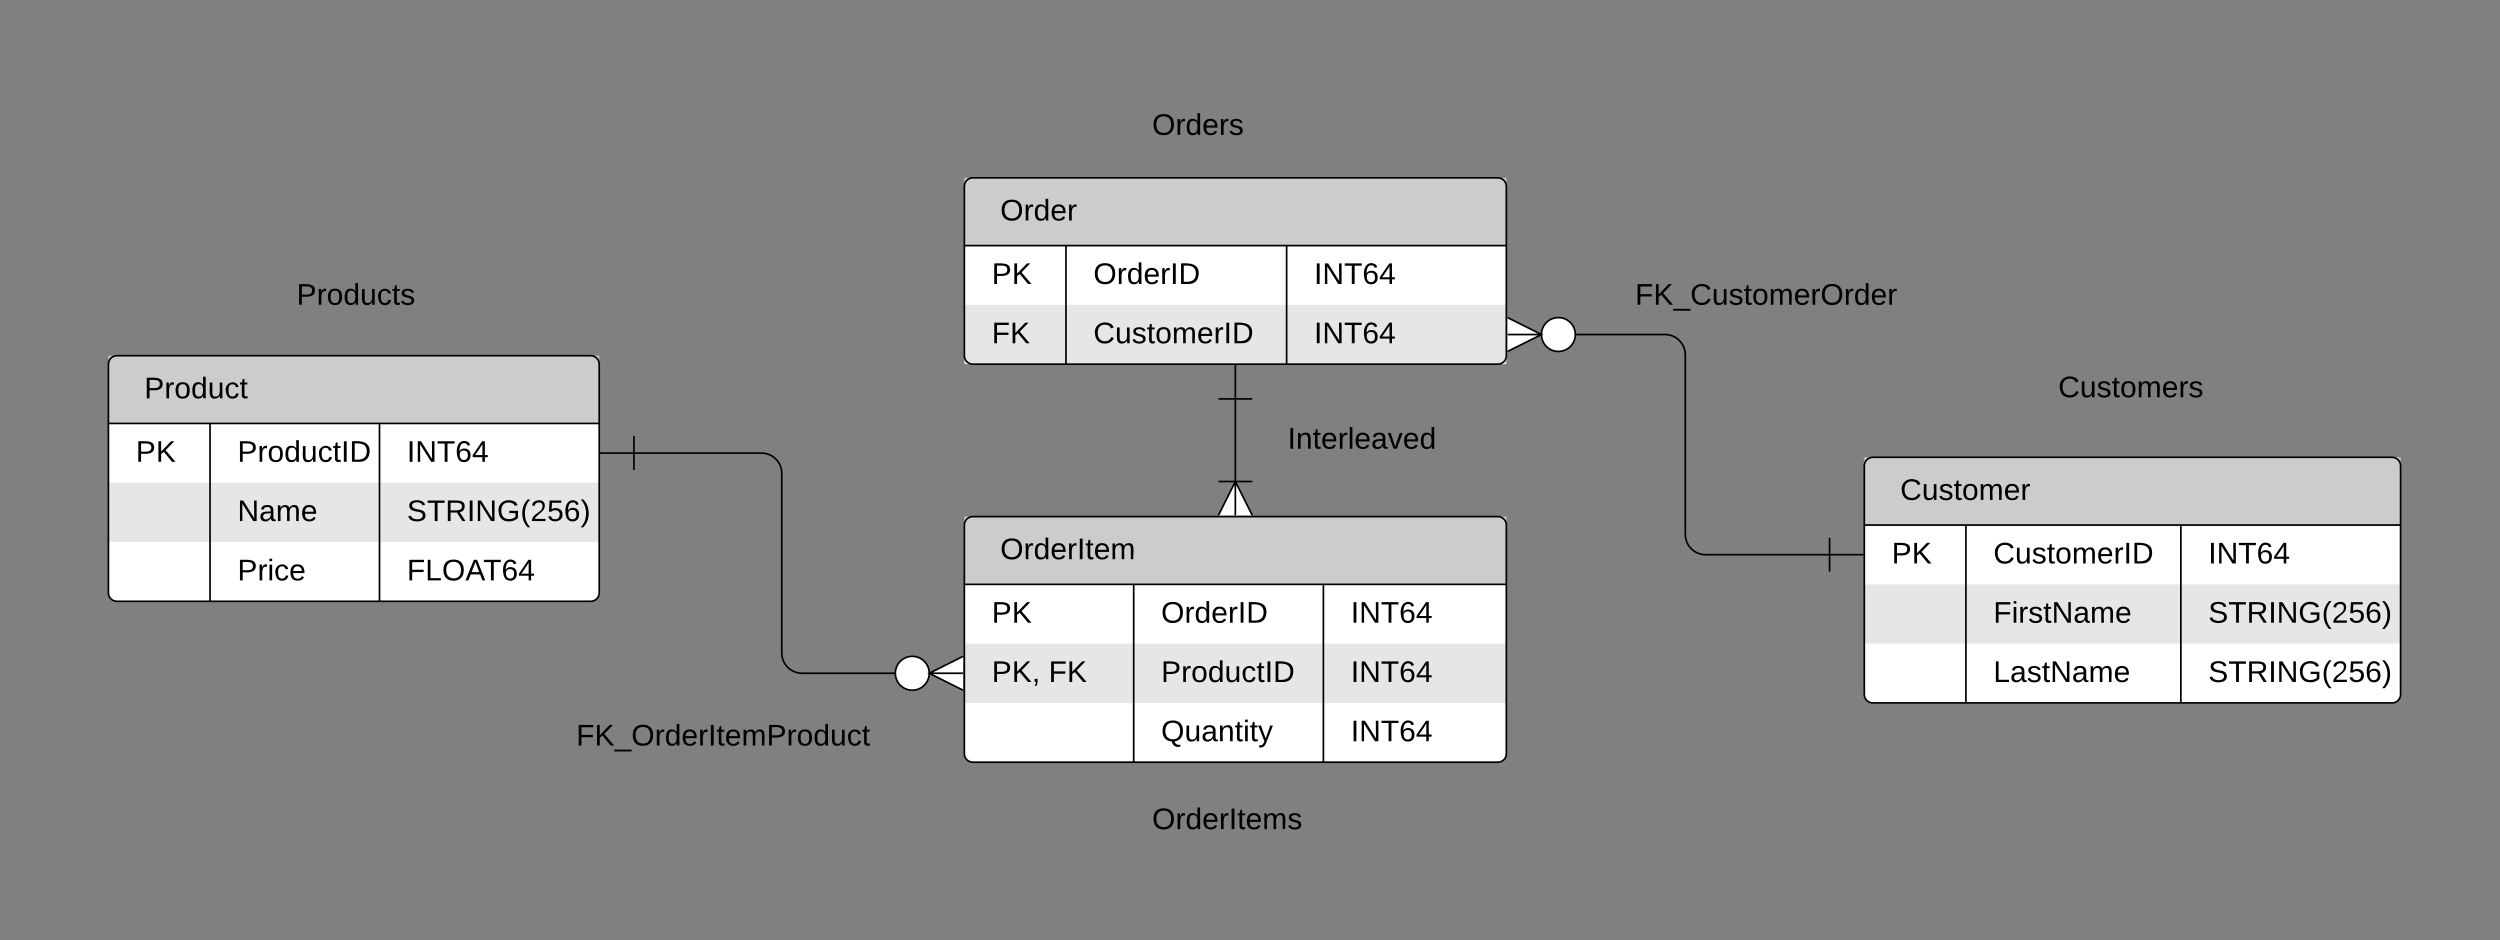 <svg xmlns="http://www.w3.org/2000/svg" xmlns:xlink="http://www.w3.org/1999/xlink" xmlns:lucid="lucid" width="1476" height="555"><rect width="100%" height="100%" fill="#808080" stroke="none"/><g transform="translate(-216 -295)" lucid:page-tab-id="0_0"><path d="M280 510c0-2.76 2.24-5 5-5h279.78c2.76 0 5 2.24 5 5v135c0 2.76-2.24 5-5 5H285c-2.76 0-5-2.24-5-5z" fill="#fff"/><path d="M280 580h289.78v35H280z" fill="#e6e6e6"/><path d="M280 505h289.78v40H280z" fill="#ccc"/><path d="M280 510c0-2.76 2.24-5 5-5h279.78c2.76 0 5 2.24 5 5v135c0 2.76-2.24 5-5 5H285c-2.76 0-5-2.24-5-5zM280 545h289.78M340 545v105M440.05 545v105" stroke="#000" fill="none"/><use xlink:href="#a" transform="matrix(1,0,0,1,290,505) translate(11.2 25.156)"/><use xlink:href="#b" transform="matrix(1,0,0,1,285,547.5) translate(11.2 20.156)"/><use xlink:href="#c" transform="matrix(1,0,0,1,345,547.5) translate(11.2 20.156)"/><use xlink:href="#d" transform="matrix(1,0,0,1,445.053,547.5) translate(11.2 20.156)"/><use xlink:href="#e" transform="matrix(1,0,0,1,345,582.5) translate(11.2 20.156)"/><use xlink:href="#f" transform="matrix(1,0,0,1,445.053,582.5) translate(11.2 20.156)"/><use xlink:href="#g" transform="matrix(1,0,0,1,345,617.5) translate(11.2 20.156)"/><use xlink:href="#h" transform="matrix(1,0,0,1,445.053,617.5) translate(11.2 20.156)"/><path d="M1316.68 570c0-2.76 2.24-5 5-5h306.62c2.76 0 5 2.24 5 5v135c0 2.76-2.24 5-5 5h-306.62c-2.76 0-5-2.24-5-5z" fill="#fff"/><path d="M1316.68 640h316.62v35h-316.62z" fill="#e6e6e6"/><path d="M1316.68 565h316.62v40h-316.62z" fill="#ccc"/><path d="M1316.68 570c0-2.76 2.24-5 5-5h306.62c2.76 0 5 2.24 5 5v135c0 2.76-2.24 5-5 5h-306.62c-2.76 0-5-2.24-5-5zM1316.68 605h316.62M1376.68 605v105M1503.58 605v105" stroke="#000" fill="none"/><use xlink:href="#i" transform="matrix(1,0,0,1,1326.682,565) translate(11.2 25.156)"/><use xlink:href="#b" transform="matrix(1,0,0,1,1321.682,607.5) translate(11.2 20.156)"/><use xlink:href="#j" transform="matrix(1,0,0,1,1381.682,607.5) translate(11.2 20.156)"/><use xlink:href="#d" transform="matrix(1,0,0,1,1508.576,607.5) translate(11.2 20.156)"/><use xlink:href="#k" transform="matrix(1,0,0,1,1381.682,642.5) translate(11.2 20.156)"/><use xlink:href="#f" transform="matrix(1,0,0,1,1508.576,642.5) translate(11.2 20.156)"/><use xlink:href="#l" transform="matrix(1,0,0,1,1381.682,677.5) translate(11.2 20.156)"/><use xlink:href="#f" transform="matrix(1,0,0,1,1508.576,677.5) translate(11.2 20.156)"/><path d="M785.35 405c0-2.76 2.23-5 5-5h310c2.76 0 5 2.24 5 5v100c0 2.76-2.24 5-5 5h-310c-2.77 0-5-2.24-5-5z" fill="#fff"/><path d="M785.35 475h320v35h-320z" fill="#e6e6e6"/><path d="M785.35 400h320v40h-320z" fill="#ccc"/><path d="M785.35 405c0-2.76 2.23-5 5-5h310c2.76 0 5 2.24 5 5v100c0 2.76-2.24 5-5 5h-310c-2.77 0-5-2.24-5-5zM785.35 440h320M845.35 440v70M975.62 440v70" stroke="#000" fill="none"/><use xlink:href="#m" transform="matrix(1,0,0,1,795.345,400) translate(11.2 25.156)"/><use xlink:href="#b" transform="matrix(1,0,0,1,790.345,442.5) translate(11.2 20.156)"/><use xlink:href="#n" transform="matrix(1,0,0,1,850.345,442.5) translate(11.2 20.156)"/><use xlink:href="#d" transform="matrix(1,0,0,1,980.62,442.5) translate(11.2 20.156)"/><use xlink:href="#o" transform="matrix(1,0,0,1,790.345,477.5) translate(11.2 20.156)"/><use xlink:href="#j" transform="matrix(1,0,0,1,850.345,477.5) translate(11.2 20.156)"/><use xlink:href="#d" transform="matrix(1,0,0,1,980.62,477.5) translate(11.2 20.156)"/><path d="M590.28 562.5h75.28c6.63 0 12 5.37 12 12v106c0 6.63 5.37 12 12 12h55.8" stroke="#000" fill="none"/><path d="M590.28 572.5v-20M570.28 562.5h20M784.62 702.5l-20-10 20-10M784.62 692.5h-20M764.62 692.5c0 5.52-4.48 10-10 10s-10-4.48-10-10 4.48-10 10-10 10 4.48 10 10" stroke="#000" fill="#fff"/><path d="M1145.35 492.5H1199c6.64 0 12 5.37 12 12v106c0 6.63 5.4 12 12 12h73.18" stroke="#000" fill="none"/><path d="M1106.07 482.5l20 10-20 10M1106.07 492.5h20M1146.07 492.5c0 5.52-4.48 10-10 10s-10-4.48-10-10 4.48-10 10-10 10 4.48 10 10M1296.18 612.5v20M1316.18 622.5h-20" stroke="#000" fill="#fff"/><path d="M374.93 445c0-2.76 2.24-5 5-5h110c2.76 0 5 2.24 5 5v50c0 2.76-2.24 5-5 5h-110c-2.76 0-5-2.24-5-5z" stroke="#000" stroke-opacity="0" fill="#fff" fill-opacity="0"/><use xlink:href="#p" transform="matrix(1,0,0,1,379.932,445) translate(11.2 29.922)"/><path d="M880 345c0-2.76 2.24-5 5-5h90c2.76 0 5 2.24 5 5v50c0 2.76-2.24 5-5 5h-90c-2.76 0-5-2.24-5-5z" stroke="#000" stroke-opacity="0" fill="#fff" fill-opacity="0"/><use xlink:href="#q" transform="matrix(1,0,0,1,885,345) translate(11.2 29.642)"/><path d="M1415 499.6c0-2.76 2.23-5 5-5h110c2.75 0 5 2.24 5 5v50c0 2.77-2.25 5-5 5h-110c-2.77 0-5-2.23-5-5z" stroke="#000" stroke-opacity="0" fill="#fff" fill-opacity="0"/><use xlink:href="#r" transform="matrix(1,0,0,1,1419.991,499.606) translate(11.2 29.922)"/><path d="M1165.17 445c0-2.76 2.24-5 5-5h190c2.76 0 5 2.24 5 5v50c0 2.76-2.24 5-5 5h-190c-2.76 0-5-2.24-5-5z" stroke="#000" stroke-opacity="0" fill="#fff" fill-opacity="0"/><use xlink:href="#s" transform="matrix(1,0,0,1,1170.173,445) translate(11.2 29.922)"/><path d="M540 705c0-2.76 2.24-5 5-5h190c2.76 0 5 2.24 5 5v50c0 2.76-2.24 5-5 5H545c-2.76 0-5-2.24-5-5z" stroke="#000" stroke-opacity="0" fill="#fff" fill-opacity="0"/><use xlink:href="#t" transform="matrix(1,0,0,1,545,705) translate(11.2 30.156)"/><path d="M785.35 605c0-2.76 2.23-5 5-5h310c2.76 0 5 2.24 5 5v135c0 2.76-2.24 5-5 5h-310c-2.77 0-5-2.24-5-5z" fill="#fff"/><path d="M785.35 675h320v35h-320z" fill="#e6e6e6"/><path d="M785.35 600h320v40h-320z" fill="#ccc"/><path d="M785.35 605c0-2.76 2.23-5 5-5h310c2.76 0 5 2.24 5 5v135c0 2.76-2.24 5-5 5h-310c-2.77 0-5-2.24-5-5zM785.35 640h320M885.33 640v105M997.33 640v105" stroke="#000" fill="none"/><use xlink:href="#u" transform="matrix(1,0,0,1,795.345,600) translate(11.2 25.156)"/><use xlink:href="#b" transform="matrix(1,0,0,1,790.345,642.5) translate(11.2 20.156)"/><use xlink:href="#n" transform="matrix(1,0,0,1,890.333,642.5) translate(11.2 20.156)"/><use xlink:href="#d" transform="matrix(1,0,0,1,1002.333,642.5) translate(11.2 20.156)"/><use xlink:href="#v" transform="matrix(1,0,0,1,790.345,677.5) translate(11.2 20.156)"/><use xlink:href="#w" transform="matrix(1,0,0,1,790.345,677.5) translate(44.78 20.156)"/><use xlink:href="#c" transform="matrix(1,0,0,1,890.333,677.5) translate(11.2 20.156)"/><use xlink:href="#d" transform="matrix(1,0,0,1,1002.333,677.5) translate(11.2 20.156)"/><use xlink:href="#x" transform="matrix(1,0,0,1,890.333,712.5) translate(11.2 20.156)"/><use xlink:href="#d" transform="matrix(1,0,0,1,1002.333,712.5) translate(11.2 20.156)"/><path d="M945.35 530.5v49" stroke="#000" fill="none"/><path d="M935.35 530.5h20M945.35 510.5v20M935.35 599.28l10-20 10 20M945.35 599.28v-20M955.35 579.28h-20" stroke="#000" fill="#fff"/><path d="M880 754.6c0-2.75 2.24-5 5-5h230c2.76 0 5 2.25 5 5v50c0 2.77-2.24 5-5 5H885c-2.76 0-5-2.23-5-5z" stroke="#000" stroke-opacity="0" fill="#fff" fill-opacity="0"/><use xlink:href="#y" transform="matrix(1,0,0,1,885,754.61) translate(11.2 29.922)"/><path d="M960 530c0-2.76 2.24-5 5-5h190c2.76 0 5 2.24 5 5v50c0 2.76-2.24 5-5 5H965c-2.76 0-5-2.24-5-5z" stroke="#000" stroke-opacity="0" fill="#fff" fill-opacity="0"/><use xlink:href="#z" transform="matrix(1,0,0,1,965,530) translate(11.2 29.922)"/><defs><path d="M30-248c87 1 191-15 191 75 0 78-77 80-158 76V0H30v-248zm33 125c57 0 124 11 124-50 0-59-68-47-124-48v98" id="A"/><path d="M114-163C36-179 61-72 57 0H25l-1-190h30c1 12-1 29 2 39 6-27 23-49 58-41v29" id="B"/><path d="M100-194c62-1 85 37 85 99 1 63-27 99-86 99S16-35 15-95c0-66 28-99 85-99zM99-20c44 1 53-31 53-75 0-43-8-75-51-75s-53 32-53 75 10 74 51 75" id="C"/><path d="M85-194c31 0 48 13 60 33l-1-100h32l1 261h-30c-2-10 0-23-3-31C134-8 116 4 85 4 32 4 16-35 15-94c0-66 23-100 70-100zm9 24c-40 0-46 34-46 75 0 40 6 74 45 74 42 0 51-32 51-76 0-42-9-74-50-73" id="D"/><path d="M84 4C-5 8 30-112 23-190h32v120c0 31 7 50 39 49 72-2 45-101 50-169h31l1 190h-30c-1-10 1-25-2-33-11 22-28 36-60 37" id="E"/><path d="M96-169c-40 0-48 33-48 73s9 75 48 75c24 0 41-14 43-38l32 2c-6 37-31 61-74 61-59 0-76-41-82-99-10-93 101-131 147-64 4 7 5 14 7 22l-32 3c-4-21-16-35-41-35" id="F"/><path d="M59-47c-2 24 18 29 38 22v24C64 9 27 4 27-40v-127H5v-23h24l9-43h21v43h35v23H59v120" id="G"/><g id="a"><use transform="matrix(0.049,0,0,0.049,0,0)" xlink:href="#A"/><use transform="matrix(0.049,0,0,0.049,11.852,0)" xlink:href="#B"/><use transform="matrix(0.049,0,0,0.049,17.728,0)" xlink:href="#C"/><use transform="matrix(0.049,0,0,0.049,27.605,0)" xlink:href="#D"/><use transform="matrix(0.049,0,0,0.049,37.481,0)" xlink:href="#E"/><use transform="matrix(0.049,0,0,0.049,47.358,0)" xlink:href="#F"/><use transform="matrix(0.049,0,0,0.049,56.247,0)" xlink:href="#G"/></g><path d="M194 0L95-120 63-95V0H30v-248h33v124l119-124h40L117-140 236 0h-42" id="H"/><g id="b"><use transform="matrix(0.049,0,0,0.049,0,0)" xlink:href="#A"/><use transform="matrix(0.049,0,0,0.049,11.852,0)" xlink:href="#H"/></g><path d="M33 0v-248h34V0H33" id="I"/><path d="M30-248c118-7 216 8 213 122C240-48 200 0 122 0H30v-248zM63-27c89 8 146-16 146-99s-60-101-146-95v194" id="J"/><g id="c"><use transform="matrix(0.049,0,0,0.049,0,0)" xlink:href="#A"/><use transform="matrix(0.049,0,0,0.049,11.852,0)" xlink:href="#B"/><use transform="matrix(0.049,0,0,0.049,17.728,0)" xlink:href="#C"/><use transform="matrix(0.049,0,0,0.049,27.605,0)" xlink:href="#D"/><use transform="matrix(0.049,0,0,0.049,37.481,0)" xlink:href="#E"/><use transform="matrix(0.049,0,0,0.049,47.358,0)" xlink:href="#F"/><use transform="matrix(0.049,0,0,0.049,56.247,0)" xlink:href="#G"/><use transform="matrix(0.049,0,0,0.049,61.185,0)" xlink:href="#I"/><use transform="matrix(0.049,0,0,0.049,66.123,0)" xlink:href="#J"/></g><path d="M190 0L58-211 59 0H30v-248h39L202-35l-2-213h31V0h-41" id="K"/><path d="M127-220V0H93v-220H8v-28h204v28h-85" id="L"/><path d="M110-160c48 1 74 30 74 79 0 53-28 85-80 85-65 0-83-55-86-122-5-90 50-162 133-122 14 7 22 21 27 39l-31 6c-5-40-67-38-82-6-9 19-15 44-15 74 11-20 30-34 60-33zm-7 138c34 0 49-23 49-58s-16-56-50-56c-29 0-50 16-49 49 1 36 15 65 50 65" id="M"/><path d="M155-56V0h-30v-56H8v-25l114-167h33v167h35v25h-35zm-30-156c-27 46-58 90-88 131h88v-131" id="N"/><g id="d"><use transform="matrix(0.049,0,0,0.049,0,0)" xlink:href="#I"/><use transform="matrix(0.049,0,0,0.049,4.938,0)" xlink:href="#K"/><use transform="matrix(0.049,0,0,0.049,17.728,0)" xlink:href="#L"/><use transform="matrix(0.049,0,0,0.049,28.543,0)" xlink:href="#M"/><use transform="matrix(0.049,0,0,0.049,38.42,0)" xlink:href="#N"/></g><path d="M141-36C126-15 110 5 73 4 37 3 15-17 15-53c-1-64 63-63 125-63 3-35-9-54-41-54-24 1-41 7-42 31l-33-3c5-37 33-52 76-52 45 0 72 20 72 64v82c-1 20 7 32 28 27v20c-31 9-61-2-59-35zM48-53c0 20 12 33 32 33 41-3 63-29 60-74-43 2-92-5-92 41" id="O"/><path d="M210-169c-67 3-38 105-44 169h-31v-121c0-29-5-50-35-48C34-165 62-65 56 0H25l-1-190h30c1 10-1 24 2 32 10-44 99-50 107 0 11-21 27-35 58-36 85-2 47 119 55 194h-31v-121c0-29-5-49-35-48" id="P"/><path d="M100-194c63 0 86 42 84 106H49c0 40 14 67 53 68 26 1 43-12 49-29l28 8c-11 28-37 45-77 45C44 4 14-33 15-96c1-61 26-98 85-98zm52 81c6-60-76-77-97-28-3 7-6 17-6 28h103" id="Q"/><g id="e"><use transform="matrix(0.049,0,0,0.049,0,0)" xlink:href="#K"/><use transform="matrix(0.049,0,0,0.049,12.79,0)" xlink:href="#O"/><use transform="matrix(0.049,0,0,0.049,22.667,0)" xlink:href="#P"/><use transform="matrix(0.049,0,0,0.049,37.432,0)" xlink:href="#Q"/></g><path d="M185-189c-5-48-123-54-124 2 14 75 158 14 163 119 3 78-121 87-175 55-17-10-28-26-33-46l33-7c5 56 141 63 141-1 0-78-155-14-162-118-5-82 145-84 179-34 5 7 8 16 11 25" id="R"/><path d="M233-177c-1 41-23 64-60 70L243 0h-38l-65-103H63V0H30v-248c88 3 205-21 203 71zM63-129c60-2 137 13 137-47 0-61-80-42-137-45v92" id="S"/><path d="M143 4C61 4 22-44 18-125c-5-107 100-154 193-111 17 8 29 25 37 43l-32 9c-13-25-37-40-76-40-61 0-88 39-88 99 0 61 29 100 91 101 35 0 62-11 79-27v-45h-74v-28h105v86C228-13 192 4 143 4" id="T"/><path d="M87 75C49 33 22-17 22-94c0-76 28-126 65-167h31c-38 41-64 92-64 168S80 34 118 75H87" id="U"/><path d="M101-251c82-7 93 87 43 132L82-64C71-53 59-42 53-27h129V0H18c2-99 128-94 128-182 0-28-16-43-45-43s-46 15-49 41l-32-3c6-41 34-60 81-64" id="V"/><path d="M54-142c48-35 137-8 131 61C196 18 31 33 14-55l32-4c7 23 22 37 52 37 35-1 51-22 54-58 4-55-73-65-99-34H22l8-134h141v27H59" id="W"/><path d="M33-261c38 41 65 92 65 168S71 34 33 75H2C39 34 66-17 66-93S39-220 2-261h31" id="X"/><g id="f"><use transform="matrix(0.049,0,0,0.049,0,0)" xlink:href="#R"/><use transform="matrix(0.049,0,0,0.049,11.852,0)" xlink:href="#L"/><use transform="matrix(0.049,0,0,0.049,22.667,0)" xlink:href="#S"/><use transform="matrix(0.049,0,0,0.049,35.457,0)" xlink:href="#I"/><use transform="matrix(0.049,0,0,0.049,40.395,0)" xlink:href="#K"/><use transform="matrix(0.049,0,0,0.049,53.185,0)" xlink:href="#T"/><use transform="matrix(0.049,0,0,0.049,67.012,0)" xlink:href="#U"/><use transform="matrix(0.049,0,0,0.049,72.889,0)" xlink:href="#V"/><use transform="matrix(0.049,0,0,0.049,82.765,0)" xlink:href="#W"/><use transform="matrix(0.049,0,0,0.049,92.642,0)" xlink:href="#M"/><use transform="matrix(0.049,0,0,0.049,102.519,0)" xlink:href="#X"/></g><path d="M24-231v-30h32v30H24zM24 0v-190h32V0H24" id="Y"/><g id="g"><use transform="matrix(0.049,0,0,0.049,0,0)" xlink:href="#A"/><use transform="matrix(0.049,0,0,0.049,11.852,0)" xlink:href="#B"/><use transform="matrix(0.049,0,0,0.049,17.728,0)" xlink:href="#Y"/><use transform="matrix(0.049,0,0,0.049,21.63,0)" xlink:href="#F"/><use transform="matrix(0.049,0,0,0.049,30.519,0)" xlink:href="#Q"/></g><path d="M63-220v92h138v28H63V0H30v-248h175v28H63" id="Z"/><path d="M30 0v-248h33v221h125V0H30" id="aa"/><path d="M140-251c81 0 123 46 123 126C263-46 219 4 140 4 59 4 17-45 17-125s42-126 123-126zm0 227c63 0 89-41 89-101s-29-99-89-99c-61 0-89 39-89 99S79-25 140-24" id="ab"/><path d="M205 0l-28-72H64L36 0H1l101-248h38L239 0h-34zm-38-99l-47-123c-12 45-31 82-46 123h93" id="ac"/><g id="h"><use transform="matrix(0.049,0,0,0.049,0,0)" xlink:href="#Z"/><use transform="matrix(0.049,0,0,0.049,10.815,0)" xlink:href="#aa"/><use transform="matrix(0.049,0,0,0.049,20.691,0)" xlink:href="#ab"/><use transform="matrix(0.049,0,0,0.049,34.519,0)" xlink:href="#ac"/><use transform="matrix(0.049,0,0,0.049,45.037,0)" xlink:href="#L"/><use transform="matrix(0.049,0,0,0.049,55.852,0)" xlink:href="#M"/><use transform="matrix(0.049,0,0,0.049,65.728,0)" xlink:href="#N"/></g><path d="M212-179c-10-28-35-45-73-45-59 0-87 40-87 99 0 60 29 101 89 101 43 0 62-24 78-52l27 14C228-24 195 4 139 4 59 4 22-46 18-125c-6-104 99-153 187-111 19 9 31 26 39 46" id="ad"/><path d="M135-143c-3-34-86-38-87 0 15 53 115 12 119 90S17 21 10-45l28-5c4 36 97 45 98 0-10-56-113-15-118-90-4-57 82-63 122-42 12 7 21 19 24 35" id="ae"/><g id="i"><use transform="matrix(0.049,0,0,0.049,0,0)" xlink:href="#ad"/><use transform="matrix(0.049,0,0,0.049,12.79,0)" xlink:href="#E"/><use transform="matrix(0.049,0,0,0.049,22.667,0)" xlink:href="#ae"/><use transform="matrix(0.049,0,0,0.049,31.556,0)" xlink:href="#G"/><use transform="matrix(0.049,0,0,0.049,36.494,0)" xlink:href="#C"/><use transform="matrix(0.049,0,0,0.049,46.37,0)" xlink:href="#P"/><use transform="matrix(0.049,0,0,0.049,61.136,0)" xlink:href="#Q"/><use transform="matrix(0.049,0,0,0.049,71.012,0)" xlink:href="#B"/></g><g id="j"><use transform="matrix(0.049,0,0,0.049,0,0)" xlink:href="#ad"/><use transform="matrix(0.049,0,0,0.049,12.79,0)" xlink:href="#E"/><use transform="matrix(0.049,0,0,0.049,22.667,0)" xlink:href="#ae"/><use transform="matrix(0.049,0,0,0.049,31.556,0)" xlink:href="#G"/><use transform="matrix(0.049,0,0,0.049,36.494,0)" xlink:href="#C"/><use transform="matrix(0.049,0,0,0.049,46.37,0)" xlink:href="#P"/><use transform="matrix(0.049,0,0,0.049,61.136,0)" xlink:href="#Q"/><use transform="matrix(0.049,0,0,0.049,71.012,0)" xlink:href="#B"/><use transform="matrix(0.049,0,0,0.049,76.889,0)" xlink:href="#I"/><use transform="matrix(0.049,0,0,0.049,81.827,0)" xlink:href="#J"/></g><g id="k"><use transform="matrix(0.049,0,0,0.049,0,0)" xlink:href="#Z"/><use transform="matrix(0.049,0,0,0.049,10.815,0)" xlink:href="#Y"/><use transform="matrix(0.049,0,0,0.049,14.716,0)" xlink:href="#B"/><use transform="matrix(0.049,0,0,0.049,20.593,0)" xlink:href="#ae"/><use transform="matrix(0.049,0,0,0.049,29.481,0)" xlink:href="#G"/><use transform="matrix(0.049,0,0,0.049,34.42,0)" xlink:href="#K"/><use transform="matrix(0.049,0,0,0.049,47.21,0)" xlink:href="#O"/><use transform="matrix(0.049,0,0,0.049,57.086,0)" xlink:href="#P"/><use transform="matrix(0.049,0,0,0.049,71.852,0)" xlink:href="#Q"/></g><g id="l"><use transform="matrix(0.049,0,0,0.049,0,0)" xlink:href="#aa"/><use transform="matrix(0.049,0,0,0.049,9.877,0)" xlink:href="#O"/><use transform="matrix(0.049,0,0,0.049,19.753,0)" xlink:href="#ae"/><use transform="matrix(0.049,0,0,0.049,28.642,0)" xlink:href="#G"/><use transform="matrix(0.049,0,0,0.049,33.58,0)" xlink:href="#K"/><use transform="matrix(0.049,0,0,0.049,46.37,0)" xlink:href="#O"/><use transform="matrix(0.049,0,0,0.049,56.247,0)" xlink:href="#P"/><use transform="matrix(0.049,0,0,0.049,71.012,0)" xlink:href="#Q"/></g><g id="m"><use transform="matrix(0.049,0,0,0.049,0,0)" xlink:href="#ab"/><use transform="matrix(0.049,0,0,0.049,13.827,0)" xlink:href="#B"/><use transform="matrix(0.049,0,0,0.049,19.704,0)" xlink:href="#D"/><use transform="matrix(0.049,0,0,0.049,29.58,0)" xlink:href="#Q"/><use transform="matrix(0.049,0,0,0.049,39.457,0)" xlink:href="#B"/></g><g id="n"><use transform="matrix(0.049,0,0,0.049,0,0)" xlink:href="#ab"/><use transform="matrix(0.049,0,0,0.049,13.827,0)" xlink:href="#B"/><use transform="matrix(0.049,0,0,0.049,19.704,0)" xlink:href="#D"/><use transform="matrix(0.049,0,0,0.049,29.58,0)" xlink:href="#Q"/><use transform="matrix(0.049,0,0,0.049,39.457,0)" xlink:href="#B"/><use transform="matrix(0.049,0,0,0.049,45.333,0)" xlink:href="#I"/><use transform="matrix(0.049,0,0,0.049,50.272,0)" xlink:href="#J"/></g><g id="o"><use transform="matrix(0.049,0,0,0.049,0,0)" xlink:href="#Z"/><use transform="matrix(0.049,0,0,0.049,10.815,0)" xlink:href="#H"/></g><g id="p"><use transform="matrix(0.049,0,0,0.049,0,0)" xlink:href="#A"/><use transform="matrix(0.049,0,0,0.049,11.852,0)" xlink:href="#B"/><use transform="matrix(0.049,0,0,0.049,17.728,0)" xlink:href="#C"/><use transform="matrix(0.049,0,0,0.049,27.605,0)" xlink:href="#D"/><use transform="matrix(0.049,0,0,0.049,37.481,0)" xlink:href="#E"/><use transform="matrix(0.049,0,0,0.049,47.358,0)" xlink:href="#F"/><use transform="matrix(0.049,0,0,0.049,56.247,0)" xlink:href="#G"/><use transform="matrix(0.049,0,0,0.049,61.185,0)" xlink:href="#ae"/></g><g id="q"><use transform="matrix(0.049,0,0,0.049,0,0)" xlink:href="#ab"/><use transform="matrix(0.049,0,0,0.049,13.827,0)" xlink:href="#B"/><use transform="matrix(0.049,0,0,0.049,19.704,0)" xlink:href="#D"/><use transform="matrix(0.049,0,0,0.049,29.58,0)" xlink:href="#Q"/><use transform="matrix(0.049,0,0,0.049,39.457,0)" xlink:href="#B"/><use transform="matrix(0.049,0,0,0.049,45.333,0)" xlink:href="#ae"/></g><g id="r"><use transform="matrix(0.049,0,0,0.049,0,0)" xlink:href="#ad"/><use transform="matrix(0.049,0,0,0.049,12.79,0)" xlink:href="#E"/><use transform="matrix(0.049,0,0,0.049,22.667,0)" xlink:href="#ae"/><use transform="matrix(0.049,0,0,0.049,31.556,0)" xlink:href="#G"/><use transform="matrix(0.049,0,0,0.049,36.494,0)" xlink:href="#C"/><use transform="matrix(0.049,0,0,0.049,46.37,0)" xlink:href="#P"/><use transform="matrix(0.049,0,0,0.049,61.136,0)" xlink:href="#Q"/><use transform="matrix(0.049,0,0,0.049,71.012,0)" xlink:href="#B"/><use transform="matrix(0.049,0,0,0.049,76.889,0)" xlink:href="#ae"/></g><path d="M-5 72V49h209v23H-5" id="af"/><g id="s"><use transform="matrix(0.049,0,0,0.049,0,0)" xlink:href="#Z"/><use transform="matrix(0.049,0,0,0.049,10.815,0)" xlink:href="#H"/><use transform="matrix(0.049,0,0,0.049,22.667,0)" xlink:href="#af"/><use transform="matrix(0.049,0,0,0.049,32.543,0)" xlink:href="#ad"/><use transform="matrix(0.049,0,0,0.049,45.333,0)" xlink:href="#E"/><use transform="matrix(0.049,0,0,0.049,55.21,0)" xlink:href="#ae"/><use transform="matrix(0.049,0,0,0.049,64.099,0)" xlink:href="#G"/><use transform="matrix(0.049,0,0,0.049,69.037,0)" xlink:href="#C"/><use transform="matrix(0.049,0,0,0.049,78.914,0)" xlink:href="#P"/><use transform="matrix(0.049,0,0,0.049,93.679,0)" xlink:href="#Q"/><use transform="matrix(0.049,0,0,0.049,103.556,0)" xlink:href="#B"/><use transform="matrix(0.049,0,0,0.049,109.432,0)" xlink:href="#ab"/><use transform="matrix(0.049,0,0,0.049,123.259,0)" xlink:href="#B"/><use transform="matrix(0.049,0,0,0.049,129.136,0)" xlink:href="#D"/><use transform="matrix(0.049,0,0,0.049,139.012,0)" xlink:href="#Q"/><use transform="matrix(0.049,0,0,0.049,148.889,0)" xlink:href="#B"/></g><g id="t"><use transform="matrix(0.049,0,0,0.049,0,0)" xlink:href="#Z"/><use transform="matrix(0.049,0,0,0.049,10.815,0)" xlink:href="#H"/><use transform="matrix(0.049,0,0,0.049,22.667,0)" xlink:href="#af"/><use transform="matrix(0.049,0,0,0.049,32.543,0)" xlink:href="#ab"/><use transform="matrix(0.049,0,0,0.049,46.37,0)" xlink:href="#B"/><use transform="matrix(0.049,0,0,0.049,52.247,0)" xlink:href="#D"/><use transform="matrix(0.049,0,0,0.049,62.123,0)" xlink:href="#Q"/><use transform="matrix(0.049,0,0,0.049,72,0)" xlink:href="#B"/><use transform="matrix(0.049,0,0,0.049,77.877,0)" xlink:href="#I"/><use transform="matrix(0.049,0,0,0.049,82.815,0)" xlink:href="#G"/><use transform="matrix(0.049,0,0,0.049,87.753,0)" xlink:href="#Q"/><use transform="matrix(0.049,0,0,0.049,97.63,0)" xlink:href="#P"/><use transform="matrix(0.049,0,0,0.049,112.395,0)" xlink:href="#A"/><use transform="matrix(0.049,0,0,0.049,124.247,0)" xlink:href="#B"/><use transform="matrix(0.049,0,0,0.049,130.123,0)" xlink:href="#C"/><use transform="matrix(0.049,0,0,0.049,140,0)" xlink:href="#D"/><use transform="matrix(0.049,0,0,0.049,149.877,0)" xlink:href="#E"/><use transform="matrix(0.049,0,0,0.049,159.753,0)" xlink:href="#F"/><use transform="matrix(0.049,0,0,0.049,168.642,0)" xlink:href="#G"/></g><g id="u"><use transform="matrix(0.049,0,0,0.049,0,0)" xlink:href="#ab"/><use transform="matrix(0.049,0,0,0.049,13.827,0)" xlink:href="#B"/><use transform="matrix(0.049,0,0,0.049,19.704,0)" xlink:href="#D"/><use transform="matrix(0.049,0,0,0.049,29.58,0)" xlink:href="#Q"/><use transform="matrix(0.049,0,0,0.049,39.457,0)" xlink:href="#B"/><use transform="matrix(0.049,0,0,0.049,45.333,0)" xlink:href="#I"/><use transform="matrix(0.049,0,0,0.049,50.272,0)" xlink:href="#G"/><use transform="matrix(0.049,0,0,0.049,55.21,0)" xlink:href="#Q"/><use transform="matrix(0.049,0,0,0.049,65.086,0)" xlink:href="#P"/></g><path d="M68-38c1 34 0 65-14 84H32c9-13 17-26 17-46H33v-38h35" id="ag"/><g id="v"><use transform="matrix(0.049,0,0,0.049,0,0)" xlink:href="#A"/><use transform="matrix(0.049,0,0,0.049,11.852,0)" xlink:href="#H"/><use transform="matrix(0.049,0,0,0.049,23.704,0)" xlink:href="#ag"/></g><g id="w"><use transform="matrix(0.049,0,0,0.049,0,0)" xlink:href="#Z"/><use transform="matrix(0.049,0,0,0.049,10.815,0)" xlink:href="#H"/></g><path d="M140-251c81 0 123 46 123 126C263-53 228-8 163 1c7 30 30 48 69 40v23c-55 16-95-15-103-61C56-3 17-48 17-125c0-80 42-126 123-126zm0 227c63 0 89-41 89-101s-29-99-89-99c-61 0-89 39-89 99S79-25 140-24" id="ah"/><path d="M117-194c89-4 53 116 60 194h-32v-121c0-31-8-49-39-48C34-167 62-67 57 0H25l-1-190h30c1 10-1 24 2 32 11-22 29-35 61-36" id="ai"/><path d="M179-190L93 31C79 59 56 82 12 73V49c39 6 53-20 64-50L1-190h34L92-34l54-156h33" id="aj"/><g id="x"><use transform="matrix(0.049,0,0,0.049,0,0)" xlink:href="#ah"/><use transform="matrix(0.049,0,0,0.049,13.827,0)" xlink:href="#E"/><use transform="matrix(0.049,0,0,0.049,23.704,0)" xlink:href="#O"/><use transform="matrix(0.049,0,0,0.049,33.58,0)" xlink:href="#ai"/><use transform="matrix(0.049,0,0,0.049,43.457,0)" xlink:href="#G"/><use transform="matrix(0.049,0,0,0.049,48.395,0)" xlink:href="#Y"/><use transform="matrix(0.049,0,0,0.049,52.296,0)" xlink:href="#G"/><use transform="matrix(0.049,0,0,0.049,57.235,0)" xlink:href="#aj"/></g><g id="y"><use transform="matrix(0.049,0,0,0.049,0,0)" xlink:href="#ab"/><use transform="matrix(0.049,0,0,0.049,13.827,0)" xlink:href="#B"/><use transform="matrix(0.049,0,0,0.049,19.704,0)" xlink:href="#D"/><use transform="matrix(0.049,0,0,0.049,29.58,0)" xlink:href="#Q"/><use transform="matrix(0.049,0,0,0.049,39.457,0)" xlink:href="#B"/><use transform="matrix(0.049,0,0,0.049,45.333,0)" xlink:href="#I"/><use transform="matrix(0.049,0,0,0.049,50.272,0)" xlink:href="#G"/><use transform="matrix(0.049,0,0,0.049,55.21,0)" xlink:href="#Q"/><use transform="matrix(0.049,0,0,0.049,65.086,0)" xlink:href="#P"/><use transform="matrix(0.049,0,0,0.049,79.852,0)" xlink:href="#ae"/></g><path d="M24 0v-261h32V0H24" id="ak"/><path d="M108 0H70L1-190h34L89-25l56-165h34" id="al"/><g id="z"><use transform="matrix(0.049,0,0,0.049,0,0)" xlink:href="#I"/><use transform="matrix(0.049,0,0,0.049,4.938,0)" xlink:href="#ai"/><use transform="matrix(0.049,0,0,0.049,14.815,0)" xlink:href="#G"/><use transform="matrix(0.049,0,0,0.049,19.753,0)" xlink:href="#Q"/><use transform="matrix(0.049,0,0,0.049,29.63,0)" xlink:href="#B"/><use transform="matrix(0.049,0,0,0.049,35.506,0)" xlink:href="#ak"/><use transform="matrix(0.049,0,0,0.049,39.407,0)" xlink:href="#Q"/><use transform="matrix(0.049,0,0,0.049,49.284,0)" xlink:href="#O"/><use transform="matrix(0.049,0,0,0.049,59.16,0)" xlink:href="#al"/><use transform="matrix(0.049,0,0,0.049,68.049,0)" xlink:href="#Q"/><use transform="matrix(0.049,0,0,0.049,77.926,0)" xlink:href="#D"/></g></defs></g></svg>